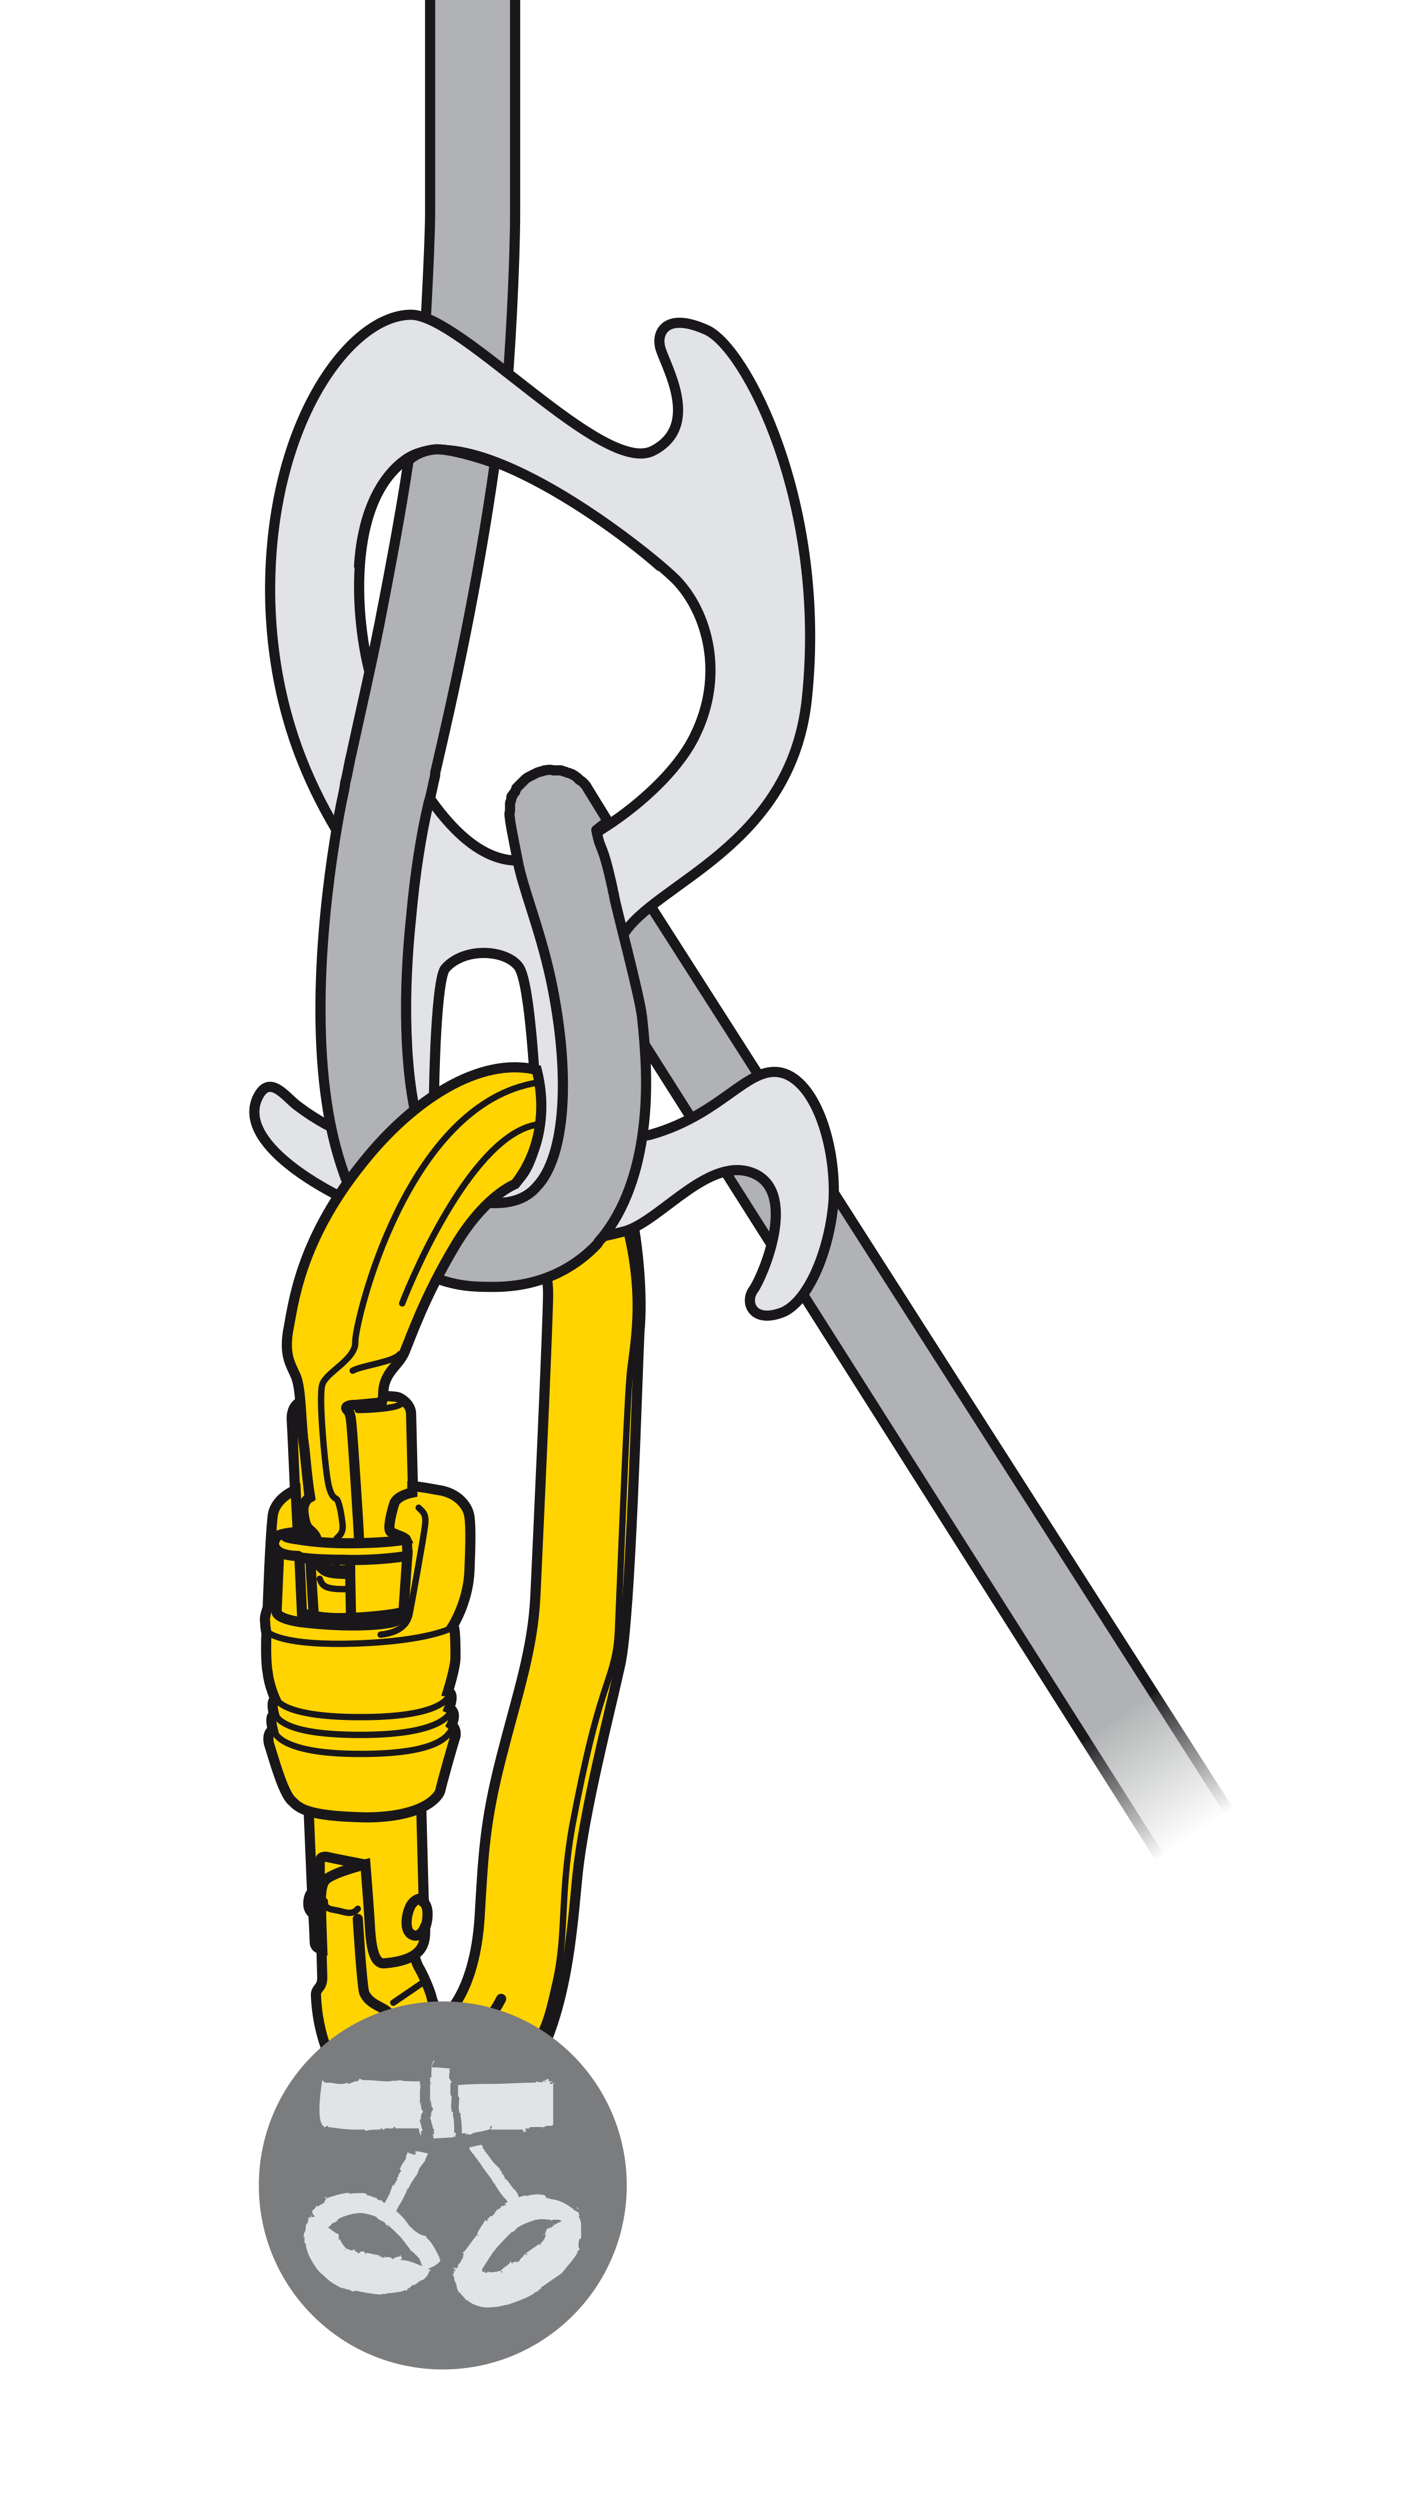 <?xml version="1.0" encoding="utf-8"?>
<!-- Generator: Adobe Illustrator 21.0.0, SVG Export Plug-In . SVG Version: 6.00 Build 0)  -->
<svg version="1.1" id="Calque_1" xmlns="http://www.w3.org/2000/svg" xmlns:xlink="http://www.w3.org/1999/xlink" x="0px" y="0px"
	 viewBox="0 0 112 197" style="enable-background:new 0 0 112 197;" xml:space="preserve">
<rect x="0" y="0" width="112" height="197" fill="#333333" stroke="none"/>
<style type="text/css">
	.st0{clip-path:url(#SVGID_2_);}
	.st1{fill:#FFD400;stroke:#1A171B;stroke-width:0.8;}
	.st2{fill:none;stroke:#1A171B;stroke-width:0.5;stroke-linecap:round;stroke-linejoin:round;stroke-miterlimit:10;}
	.st3{fill:none;stroke:#1A171B;stroke-width:0.8;stroke-linecap:round;stroke-linejoin:round;stroke-miterlimit:10;}
	
		.st4{clip-path:url(#SVGID_2_);fill:#B0B2B3;stroke:#1A171B;stroke-width:0.8;stroke-linecap:round;stroke-linejoin:round;stroke-miterlimit:10;}
	.st5{fill:#B0B2B3;stroke:#1A171B;stroke-width:0.8;stroke-linecap:round;stroke-linejoin:round;stroke-miterlimit:10;}
	.st6{fill:#E2E3E4;stroke:#1A171B;stroke-width:0.8;stroke-miterlimit:10;}
	.st7{fill:#FFFFFF;stroke:#1A171B;stroke-width:0.8;}
	.st8{fill:none;stroke:#1A171B;stroke-width:0.8;stroke-linecap:round;}
	.st9{fill:url(#SVGID_3_);}
	.st10{fill:#7B7C7E;}
	.st11{fill:#E2E3E4;}
	.st12{fill:none;}
</style>
<g>
	<defs>
		<rect id="SVGID_1_" width="112" height="197"/>
	</defs>
	<use xlink:href="#SVGID_1_"  style="overflow:visible;fill:#FFFFFF;"/>
	<clipPath id="SVGID_2_">
		<use xlink:href="#SVGID_1_"  style="overflow:visible;"/>
	</clipPath>
	<g class="st0">
		<path class="st1" d="M45.8,86.5c-1-1-2.1-1.7-3.3-2c0.7,3.1,0.2,6.5-1.8,9c1.4,1.4,2.5,6.3,2.5,8.4c0,2.2-0.8,19.5-1,23.8
			c-0.2,4.3-1.4,7.7-2.7,12.8c-1.3,5.1-1.4,7.5-1.7,12.6c-0.4,6.2-2.9,7.9-2.9,7.9s-0.8-1-0.9-1.7c-0.2-0.7-0.7-1.8-1-2.3
			c-0.3-0.5-0.7-2.3-0.7-2.3l-3.6-6.2c0,0-2.2,0.8-2.8,1.2c-0.6,0.5-0.8,1.8-0.7,2.9c0.1,1.1,0.2,5.2,0.2,5.2c0,0.9-0.5,0.8-0.5,1.4
			c0.2,5,2.8,8.1,4.3,9.1c1.5,1.1,6.2,4.1,10.7-0.5c4.6-4.6,5.1-12.8,5.6-17.9c0.5-5.1,2.6-13.1,3.4-16.8c0.8-3.7,1.3-22,1.5-26.2
			C50.8,100.8,49.9,90.6,45.8,86.5z"/>
		<path class="st2" d="M25.6,149.8c0,0.4,0.1,0.6,0.8,0.7c0.7,0.1,1.3,0.5,1.8-0.1"/>
		<path class="st3" d="M28.2,151.2c0,0,0.3,5,0.5,5.8c0.5,1.2,2,1.1,2.1,2c0.2,1,1.9,9.9,7.5,7.8"/>
		<path class="st3" d="M35,159c0.7,0.6,2.5,2.4,4.5-1.5"/>
		<path class="st2" d="M34.8,160.1c0.7,0.9,3.5,4.3,5.6,2.7c2.1-1.7,2.6-3,3.3-6.2c1-4,0.4-7,1.4-12.7c1.1-5.8,1.8-8.3,2.4-10.2
			c0.6-1.9,1.1-3,1.2-5.1c0.1-2.2,0.7-17.6,0.9-19.8c0.1-2.3,1.4-6.4-0.6-13.2"/>
		<line class="st2" x1="31" y1="157.8" x2="33.2" y2="156.3"/>
	</g>
	<path class="st4" d="M39.8,32.4c0.4-3.8,0.8-11.8,0.8-15.6V-60h-6.7v76.8c0,2.6-0.5,11.6-0.7,14.3"/>
	<g class="st0">
		<g>
			<path class="st5" d="M92.9,148.7L41.3,67.3c-1-1.6-0.5-3.6,1-4.6c1.6-1,2.1-2,3.1-0.5l53,82.9"/>
			<g>
				<path class="st6" d="M62.1,84.7c-2.9-1.3-4.8,3-10.8,4.7c-1.8,0.5-3.6-1.1-3.8-2.3c-0.2-1.2-0.8-9.3,1.6-13.4
					c2.4-4.1,13.3-6.9,14.5-18.7c1.6-15.3-4.8-27.6-7.9-29c-3.1-1.4-3.9,0.1-3.7,1.2c0.1,1.1,3.5,6.2-0.5,8.3
					c-3.9,2.1-15.1-10.7-19.1-10.7c-4.9,0-11.4,8.9-11.1,22.6c0.4,14.3,8,21.3,9.4,24.6c1.5,3.7,1.4,12.8,1.4,14
					c0,1.3,0.1,2.6-1.3,3.3c-2.4,1.4-6.2-1.3-7.4-2.2c-0.9-0.7-2.1-2.4-3-0.8c-1.8,3.2,3.5,7.2,11,10c7.5,2.8,14.1,1.7,17.9,0.7
					c2.9-0.9,6.7-6.1,10.2-4.5c3.4,1.6,0.6,8.1-0.1,9.1c-0.7,0.9-0.2,2.6,2,1.9c2.2-0.6,4-4.9,4.3-8.9
					C65.9,90.8,64.6,85.9,62.1,84.7z M29.6,54.5c-1.5-4-2.7-14.7,2.4-18.3c5.2-3.6,18.8,7,21.3,9.5c2.5,2.6,3.8,7.5,1.5,12.2
					c-2.2,4.7-10.2,10.2-14.3,9.9C35.2,67.5,31.1,58.5,29.6,54.5z M38.1,93.9c-4.1-0.5-3.7-4.4-3.8-6.1c0-0.1,0-0.3,0-0.6
					c0.2,0.1,0.3,0.1,0.7-0.1c0.7-0.3,1.5-1.8,3.9-1.4c2.1,0.4,2.5,2,3.1,2c0.2,0,0.3,0,0.4-0.1c0,0.1,0,0.2,0,0.2
					C42.4,89.4,42,94.3,38.1,93.9z"/>
				<path class="st7" d="M35.1,76.3c-0.7,0.8-0.9,8.5-0.9,11c0.2,0.1,0.3,0.1,0.7-0.1c0.7-0.3,1.5-1.8,3.9-1.4c2.1,0.4,2.5,2,3.1,2
					c0.2,0,0.3,0,0.4-0.1c-0.1-1.9-0.5-10.2-1.4-11.5C39.9,74.8,36.6,74.6,35.1,76.3z"/>
			</g>
			<g>
				<path class="st8" d="M28.3,44.6c0.2-3.4,1.3-6.7,3.7-8.4c4.6-3.2,15.8,4.7,20,8.4"/>
			</g>
			
				<linearGradient id="SVGID_3_" gradientUnits="userSpaceOnUse" x1="2818.141" y1="-1571.584" x2="2818.141" y2="-1555.627" gradientTransform="matrix(-0.829 0.56 -0.56 -0.829 1551.644 -2731.843)">
				<stop  offset="0.281" style="stop-color:#FFFFFF"/>
				<stop  offset="1" style="stop-color:#FFFFFF;stop-opacity:0"/>
			</linearGradient>
			<polygon class="st9" points="81.1,140.2 95.1,130.7 104.1,143.9 90,153.4 			"/>
		</g>
	</g>
	<g class="st0">
		<path class="st5" d="M39,36.5c-1.4,9.9-3.3,18.4-4.7,24.4c0,0.1,0,0.1,0,0.2c-0.2,0.8-0.3,1.5-0.5,2.1c-0.6,2.5-1.1,5.7-1.4,9.1
			c-0.6,5.7-0.6,12,0.6,16.5c0.4,1.5,1,2.9,1.7,3.9c0.8,1.2,1.8,1.8,3,2c2.8,0.4,4-0.5,4.6-1.2c2.3-2.4,2.7-8.9,1.1-16.4
			c-0.9-4.1-2.2-7.1-2.6-9.3c-0.4-2-0.6-3.1-0.6-3.2c0-0.2-0.1-0.4,0-0.7c0-0.1,0-0.2,0-0.3c0-0.1,0-0.2,0-0.3
			c0-0.1,0.1-0.2,0.1-0.4c0-0.1,0-0.2,0.1-0.2c0-0.1,0.1-0.2,0.2-0.3c0-0.1,0.1-0.2,0.1-0.3c0.1-0.1,0.2-0.2,0.3-0.3
			c0.1-0.1,0.1-0.1,0.2-0.2c0.2-0.2,0.3-0.3,0.5-0.4c0,0,0,0,0,0c0.2-0.1,0.4-0.2,0.6-0.3c0.2-0.1,0.4-0.1,0.6-0.2c0,0,0,0,0,0
			c0.2,0,0.4-0.1,0.7,0c0.1,0,0.2,0,0.3,0c0.1,0,0.2,0,0.3,0c0.1,0,0.2,0.1,0.3,0.1c0.1,0,0.2,0.1,0.3,0.1c0.1,0,0.2,0.1,0.3,0.1
			c0.1,0.1,0.2,0.1,0.3,0.2c0.1,0.1,0.2,0.1,0.2,0.2c0.1,0.1,0.2,0.1,0.3,0.2c0.2,0.2,0.3,0.3,0.4,0.5l1.6,2.6l-0.9,0.7
			c0.4,2,0.4,0.6,1.3,4.7c0,0.2,0.1,0.3,0.1,0.5c0.2,1.1,2,7.8,2.2,9.5c0.3,2.7,0.5,5.8,0.1,8.9c-0.4,3.2-1.4,6.3-3.3,8.6
			c-0.1,0.1-0.2,0.2-0.3,0.4c-1.5,1.6-4.1,3.4-8.2,3.4c-0.7,0-1.4,0-2.2-0.1c-3.1-0.4-5.7-2.1-7.6-4.8c-0.5-0.8-1-1.6-1.4-2.5
			c-0.8-1.9-1.4-3.9-1.8-6.2c-1.6-9.2,0.2-20.4,1-24.5c0.2-0.9,0.3-1.4,0.3-1.6c0.2-0.7,0.3-1.5,0.5-2.3c0.6-2.8,1.4-6.2,2.2-10.2
			c0.7-3.6,1.7-8.8,2.3-12.9c0,0,0.7-0.8,2.2-0.9C36,35.4,39,36.5,39,36.5z"/>
	</g>
	<g class="st0">
		<path class="st1" d="M29.1,123.4l1-5.1c0,0,0-6.6,0.1-8.4c0-1.8,1.2-2.2,1.7-3.4c0.5-1.2,1.6-4.4,4-8.4c2.1-3.5,4.2-4.6,4.7-4.8
			c2-2.5,2.5-5.9,1.7-9c-4.5-1.1-9.8,2.4-13.7,7.3c-5.1,6.3-5.5,11.4-5.9,13.3c-0.3,1.9,0.2,2.6,0.6,3.5c0.4,0.9,0.4,2.9,0.6,5.2
			c0.2,2.3,0.5,4.1,0.5,4.1s-0.6-0.1-0.5,1.3c0.1,0.9,0.2,1.1,0.3,1.3c0.1,0.2,0.5,0.4,0.7,0.8c0.2,0.5-0.1,1.5,0.4,2.2
			C25.7,124.1,28.6,123.6,29.1,123.4z"/>
		<path class="st2" d="M26.4,123.5c0.1-0.1,0.2-0.4,0.2-0.7c0-0.3-0.1-1.3-0.1-1.5c0-0.2,0.6-0.3,0.5-1.2c-0.1-0.9-0.3-1.9-0.5-2
			c-0.2-0.1-0.5-0.3-0.7-1.6c-0.2-1.3-0.7-6.4-0.4-7.4c0.3-1,2.7-2,2.6-3.4c0-1.5,4-18.8,14.4-20.4"/>
		<path class="st2" d="M27.8,108c0.7-0.4,3.3-0.7,3.7-1.3"/>
		<path class="st2" d="M31.7,102.7c1-2.6,5.7-13.4,10.7-14.1"/>
	</g>
	<g class="st0">
		<path class="st1" d="M23.6,110.5c0,0-0.7,0.3-0.6,1.5c0.1,1.2,1.6,37.1,1.6,37.1s-0.3,0.2-0.3,0.9c0,0.6,0.4,0.8,0.4,0.8
			s0.1,1.7,0.1,2.1c0,0.4,0.1,0.6,0.6,0.7c0,0-0.1-2.6-0.1-3.4c0,0-0.1-1.5,0.3-2c0.4-0.6,3.2-1.3,3.2-1.3s0.2,2.5,0.3,4
			c0.1,1.4,0.1,3.9,1.2,3.8c1.2-0.1,2.4-0.4,2.9-1.2c0.4-0.6,0.3-1.6,0.3-1.6s0.2-0.4,0.2-1.1c0-0.7-0.3-0.9-0.3-0.9s-1-37.8-1-38.5
			c0-0.7-0.7-1.2-1-1.3c-0.4-0.1-1.2-0.1-1.2-0.1l-0.1,0.5c0,0-1.9,0.2-2.2,0.2c-0.3,0-0.7,0.1-0.6,0.3c0.2,0.3,0.3,0.2,0.4,1.2
			c0.1,1,0.6,8.6,0.6,9.2c0,0.7-0.6,1.4-0.7,1.9c0,0.5,0,0.7,0,0.7s-1.6,0.1-2.1-0.3c-0.5-0.4-0.5-0.7-0.6-1.4c0-0.8,0-1-0.4-1.4
			c-0.4-0.4-0.5-0.4-0.6-1.4c-0.1-1,0.3-1.4,0.5-1.5c0,0-0.3-2.7-0.4-3.8C23.8,112.9,23.6,110.5,23.6,110.5z"/>
		<path class="st2" d="M28.2,111.1c0.7,0,3.4-0.1,3.5-0.6"/>
		<path class="st3" d="M23.9,120.2c0,0,0.1,1.2,0.1,1.8c0,0.5,0.5,0.8,0.5,1.4c0,0.6,0.3,4.8,0.3,4.8"/>
		<path class="st3" d="M27.6,123.8c0,0.6,0.1,5.1,0.1,5.1"/>
		<path class="st2" d="M25.2,124.4c0.2,0.5,0.3,0.9,2.4,0.8"/>
		<path class="st3" d="M25.2,149.6c0-1,0-2.3,0-2.7c0-0.5,0.1-0.6,0.5-0.6c0.4,0.1,3,0.6,3,0.6"/>
		<line class="st3" x1="24.7" y1="149.1" x2="24.7" y2="150.8"/>
		<path class="st3" d="M33.4,149.7c-0.3-0.3-0.9,0.1-1.1,0.6c-0.2,0.4-0.5,1.7,0.1,2.1c0.6,0.4,1-0.3,1.1-0.6"/>
	</g>
	<g class="st0">
		<path class="st1" d="M37,119.5c-0.1-0.8-0.9-1.9-2.5-2.1c-1.6-0.3-2-0.3-2-0.3v0.5c0,0-1.1,0.2-1.4,0.8c-0.2,0.6-0.6,2.1-0.3,2.3
			c0.3,0.2,1.1,0.4,1.2,0.6c0,0-1.3,0.3-4.6,0.3c-2.4,0-3.9-0.3-3.9-0.3l-0.2-3.9c0,0-1.6,0.6-1.8,2c-0.2,1.5-0.4,7.3-0.4,7.3
			s-0.3,0.7-0.2,1.1c0,0.4,0.1,0.9,0.1,0.9s-0.1,2.1,0.1,3.1c0.1,1,0.6,2.1,0.6,2.1s-0.4,0-0.1,1.2c0,0-0.4,0-0.1,1.2
			c0,0-0.5,0.2-0.3,1.1c0.3,0.9,1.1,3.9,1.8,4.5c0.6,0.6,1.2,1.2,5.8,1.3c4.7,0,5.8-1.7,5.9-2.1c0.1-0.5,1-3.7,1.2-4.3
			c0.1-0.6-0.3-0.9-0.3-0.9s0.5-1-0.2-1.3c0,0,0.5-1.2-0.1-1.3c0,0,0.6-1.9,0.6-2.7c0-0.8,0-2.5-0.2-2.5c0,0,1.2-1.9,1.3-4.3
			C37.1,121.4,37.1,120.3,37,119.5z M31.8,127c-0.5,0.2-3.1,0.5-5,0.5c-1.9,0-3-0.4-3-0.4l-0.2-4.4c0,0,0.9,0.2,3.4,0.2
			c2.8,0.1,5.1-0.3,5.1-0.3L31.8,127z"/>
		<path class="st3" d="M32,121.3c0.1,0.2,0.1,0.6,0.1,1.3"/>
		<path class="st3" d="M23.4,120.7c0,0-1.1,0.1-1.5,0.3c-0.3,0.3-0.5,0.8,0,1.2c0.3,0.3,1.1,0.4,1.6,0.4"/>
		<path class="st3" d="M22.5,121c-0.1,0.1,0.2,0.2,1,0.3"/>
		<path class="st2" d="M33,118.8c0.4,0.4,0.6,0.5,0.5,1.4c-0.1,0.9-1.1,6.4-1.2,6.9c-0.1,0.5-0.4,1.5-2.3,1.7"/>
		<path class="st3" d="M31.8,127c0,0.3-0.3,0.8-1.3,0.9c-1,0.2-3.8,0.3-6.9-0.1c-1.9-0.3-1.8-0.8-1.8-0.8l0.2-4.7"/>
		<path class="st2" d="M21.1,128.6c0.1,0.1,1.3,1.1,7,0.9c5.6-0.2,7.6-1.2,7.8-1.4"/>
		<path class="st2" d="M21.8,133.9c0.1,0.2,0.9,1.4,6.6,1.4c5.7,0,6.9-1.2,7.1-1.9"/>
		<path class="st2" d="M21.7,135.1c0.2,0.4,1,1.6,6.7,1.6c5.7,0,7-1.3,7.2-2"/>
		<path class="st2" d="M35.7,136c-0.3,1-1.6,2.2-7.3,2.2c-6,0-6.7-1.5-6.8-1.8"/>
	</g>
	<g class="st0">
		<circle class="st10" cx="34.9" cy="172.2" r="14.5"/>
		<path class="st11" d="M34,178.1c0,0,0-0.1,0-0.2C34,178,34,178.1,34,178.1z"/>
		<polygon class="st11" points="34,178 34,178 34,178 		"/>
		<path class="st11" d="M32.4,175.5L32.4,175.5c-0.2-0.1,0,0-0.1-0.1c-0.1,0-0.1-0.2-0.2-0.2c0,0,0-0.1,0-0.1c-0.1,0-0.1,0-0.1-0.1
			c0,0,0,0,0,0l-0.1-0.1c0,0,0-0.1,0,0c-0.1-0.2-1.1-1.1-1.4-1.2c0,0.1,0.1,0.1,0.1,0.2c-0.1,0-0.1-0.1-0.1-0.1
			c0-0.1-0.1-0.1-0.1-0.2l0,0l0,0c-0.3-0.1-0.1,0-0.3-0.2c-0.2-0.1-0.3,0-0.3-0.1c0,0,0,0.1,0,0c0,0-0.1,0-0.1-0.1
			c0,0-0.2-0.1-0.2,0c0,0-0.1-0.1,0-0.1c0,0-0.1,0-0.1,0l0,0c-0.1,0-0.2-0.1-0.3-0.1l0,0c-0.1,0-0.2,0-0.2-0.1l0.1,0
			c-0.1,0-0.2-0.1-0.4-0.1l0,0c-0.2,0-1,0-1.1,0.1l0.1,0l-0.1,0c0,0,0.1-0.2,0.1-0.1c-0.3-0.1-1.6,0.3-1.8,0.4c-0.1,0,0-0.1,0-0.1
			c-0.1,0.1,0,0.1-0.1,0.1c0,0,0,0,0-0.1c0,0-0.1,0-0.1,0.1c0.1,0,0.1,0,0.1,0.1l-0.1,0.1l0,0c0,0,0,0.1-0.1,0.2
			c-0.2,0.1-0.4,0.2-0.5,0.3c0,0,0-0.1,0-0.1c0,0-0.1,0-0.1,0c0.1,0-0.1,0.1,0,0.1c-0.1,0.2-0.3,0.2-0.3,0.4c0,0.1,0.8,1.2,0.9,1.2
			c0,0,0,0,0,0c0,0,0.1,0,0.1,0l0,0c0-0.1,0,0,0.1,0c0,0,0,0.1,0,0.1c0,0,0.1,0,0.1-0.1c0,0,0,0,0.1,0c0,0,0-0.1,0.1-0.1l0,0
			c0.1,0,0.1-0.2,0.2-0.2v0c0,0,0.1-0.1,0.2-0.1c0,0-0.1,0,0,0c0.1,0,0.1-0.1,0.2-0.1l0-0.1c0.2-0.2,1.2-0.5,1.5-0.5l0,0
			c0.4-0.1,1.2,0.1,1.6,0.3c0,0.1,0.1,0.1,0.2,0.2c0,0,0-0.1,0,0c0.2,0.1,0,0,0.2,0.1c0.3,0.1,1,0.8,1.2,1c0.1,0.1,0.2,0.2,0.3,0.3
			h0c0.1,0.1,0.6,0.8,0.7,0.9l0,0c0.1,0.1,0,0.1,0.1,0.2c0-0.1,0.1,0,0.2,0.1l0,0c0.1,0.1,0.2,0.2,0.3,0.3l0,0
			c0.1,0.1,0.2,0.2,0.2,0.3c0.1,0.2,0.1,0.4,0.3,0.6l0,0.2l0,0c0,0,1.2-0.4,1.3-0.8l0,0l0,0c0-0.1-0.1-0.1,0-0.1l0,0.1
			c0-0.1,0,0,0,0c0,0,0-0.1,0-0.1c0,0,0,0,0,0c0,0-0.1-0.1-0.1-0.1c0-0.1,0.1,0,0-0.1c-0.2-0.4-0.4-0.8-0.7-1.2c0,0,0,0,0,0
			l-0.3-0.3c0,0,0-0.1,0-0.1C32.9,176.1,32.4,175.5,32.4,175.5z"/>
		<path class="st11" d="M31.6,177.7c-0.1,0-0.1,0.1-0.1,0.1C31.6,177.8,31.6,177.8,31.6,177.7z"/>
		<polygon class="st11" points="31.5,177.8 31.5,177.8 31.5,177.8 		"/>
		<path class="st11" d="M30.4,177.8l0,0.1c-0.1,0,0-0.1-0.1-0.1c0,0.2-0.1,0-0.2,0.1c0,0,0,0,0-0.1c0,0.1,0,0-0.1,0c0,0,0,0,0,0
			l-0.1,0c0,0,0-0.1,0-0.1c-0.2,0-0.9-0.2-1.1-0.2c0,0.1,0.1,0,0.1,0.1c-0.1,0-0.1,0-0.1,0c0-0.1-0.1-0.1-0.1-0.2l0,0.1l0-0.1
			c-0.2,0-0.1,0-0.2,0c0,0-0.2,0-0.1,0.1c-0.1,0-0.1,0-0.1,0c0,0,0,0.1,0,0.1c0-0.1-0.1,0-0.1-0.1c0,0-0.1-0.1-0.1,0
			c0-0.1-0.1-0.1,0-0.1c0,0,0,0,0,0l0,0c-0.1,0,0-0.1-0.1,0l0,0c0,0-0.1,0,0-0.1c0,0,0,0,0,0c0,0-0.1-0.1-0.2,0l0,0
			c-0.1,0.1-0.5-0.2-0.6-0.1l0,0.1l-0.1,0c0,0,0.2-0.1,0.2-0.1c-0.1-0.1-0.5-0.6-0.5-0.8c0,0,0.1,0,0.1,0c0,0-0.1,0-0.1,0
			c0,0,0.1,0,0.1,0c0,0,0,0,0,0c0,0-0.1,0-0.2,0.1c0,0,0,0,0-0.1l0.1,0c0,0-0.2,0-0.1-0.1c0-0.1,0-0.2,0-0.2c0,0,0.1,0,0.1,0
			c0,0,0,0,0,0c-0.1,0,0,0-0.1,0c-0.1-0.1,0-0.1-0.1-0.1c-0.1,0-0.5-0.3-1-0.7c-0.4-0.4-0.8-0.8-0.8-0.9c0.1-0.1,0.1-0.1,0.1-0.1
			c0,0-0.2,0.1-0.2,0.2l0.1,0.1c-0.1,0.2-0.1,0-0.2,0.1c-0.1,0,0-0.2,0.1-0.3c-0.1,0.1-0.2,0.2-0.2,0.3c-0.1,0.1-0.1-0.1-0.2,0.1
			c0,0.1,0,0.3-0.1,0.4l0,0c-0.2,0.2,0,0.4-0.2,0.7l0,0c-0.1,0.1,0,0.2-0.1,0.4c0,0,0.1-0.1,0.1,0c0,0.2,0,0.3,0,0.4l0.1,0.1
			c0,0.3,0.2,0.9,0.5,1.4c0.3,0.5,0.6,0.9,0.8,1l0,0c0.2,0.2,0.6,0.6,1,0.8c0.2,0.1,0.4,0.3,0.7,0.3c0.2,0.1,0.3,0.1,0.4,0.1
			c0.2,0.1,0.2,0.1,0.3,0.2c0,0,0-0.1,0-0.1c0.3,0.1,0,0,0.3,0c0.3,0.1,1.6,0.3,1.9,0.3c0.2-0.1,0.4,0,0.5-0.1l0,0
			c0.2,0,1.1-0.1,1.3-0.2l0,0c0.2-0.1,0.2,0,0.3,0c-0.1-0.1,0.1-0.2,0.1-0.2l0,0c0.1,0,0.2-0.2,0.4-0.3l0,0.1
			c0.1-0.1,0.3-0.2,0.4-0.3c0.1-0.1,0.2-0.1,0.4-0.2c0.1-0.1,0.1-0.1,0.2-0.2c0.1-0.1,0.2-0.3,0.2-0.4c0.1-0.1,0.2-0.1,0.2-0.1l0,0
			c0,0-1.8-0.9-2.3-0.8l0,0l0,0c0-0.1,0.1-0.1,0-0.1c0,0,0,0.1,0,0.1c0-0.1,0,0-0.1,0v-0.1c0,0,0,0,0,0c0,0,0.1-0.1,0.1-0.1
			c0,0-0.1-0.1-0.1-0.1c0,0-0.3,0-0.5,0.1c0,0,0,0,0,0c-0.1,0.1-0.1,0.1-0.2,0.1c0,0,0-0.1-0.1-0.1
			C30.8,177.8,30.4,177.9,30.4,177.8z"/>
		<path class="st11" d="M45.6,174.1c0-0.1-0.1-0.1-0.1-0.2C45.4,174,45.5,174,45.6,174.1z"/>
		<polygon class="st11" points="45.4,173.9 45.4,173.9 45.4,173.9 		"/>
		<path class="st11" d="M42.2,172.9L42.2,172.9c-0.2,0.1-0.1,0-0.2,0c0,0.1-0.3,0-0.3,0.1c0,0-0.1,0-0.1,0c0,0.1-0.1,0-0.1,0
			c0,0,0,0,0,0l-0.1,0c0,0-0.1,0,0,0c-0.3,0-1.5,0.5-1.7,0.7c0.1,0,0.1-0.1,0.2,0c-0.1,0.1-0.1,0-0.1,0.1c-0.1-0.1-0.1,0.1-0.3,0
			l0,0.1l0,0c-0.2,0.2-0.1,0.1-0.3,0.2c-0.1,0.1-0.2,0.2-0.2,0.3c0,0,0.1,0,0,0c0,0-0.1,0.1-0.1,0.1c0,0-0.1,0.1-0.1,0.1
			c0,0-0.1,0.1-0.1,0c0,0-0.1,0-0.1,0.1l0,0c-0.1,0.1-0.2,0.1-0.2,0.2l0.1,0c-0.1,0.1-0.1,0.1-0.2,0.1l0-0.1
			c-0.1,0.1-0.2,0.2-0.2,0.3l0,0c-0.1,0.1-0.5,0.7-0.5,0.9l0.1,0l0,0.1c0,0-0.1-0.1-0.1-0.1c-0.2,0.2-0.9,1.2-1,1.3
			c-0.1,0.1-0.1,0-0.1,0c0,0.1,0,0.1,0,0.1c0,0,0,0,0,0c0,0,0,0.1,0,0.1c0,0,0.1,0,0.1,0l-0.1,0.1l0,0c0,0,0,0.1,0,0.2
			c-0.1,0.1-0.2,0.3-0.3,0.5c0,0,0-0.1,0-0.1c0,0,0,0.1-0.1,0.1c0.1,0,0,0.1,0,0.1c0,0.2-0.2,0.3-0.2,0.4c0.1,0.1,1.1,0.9,1.2,1
			c0,0,0,0.1,0,0.1c0,0,0.1,0,0.1-0.1l0,0c0-0.1,0,0,0.1-0.1c0,0,0,0.1,0,0.1c0,0,0.1-0.1,0.1-0.1c0,0,0,0,0.1,0c0,0,0-0.1,0.1-0.2
			l0,0c0.1-0.1,0.1-0.2,0.2-0.3l0,0c0,0,0.1-0.1,0.1-0.2c0,0-0.1,0,0,0c0.1-0.1,0.1-0.1,0.1-0.2v-0.1c0.2-0.3,0.8-1.3,1-1.5l0,0
			c0.3-0.4,1-1.1,1.3-1.4c0.1,0,0.2-0.1,0.2-0.1c0,0,0,0,0,0c0.2-0.1,0,0,0.2-0.2c0.2-0.2,1.1-0.6,1.3-0.6c0.1-0.1,0.3-0.1,0.4-0.1
			l0,0c0.1-0.1,0.8,0,0.9,0l0,0c0.1,0,0.1,0,0.2,0.1c0-0.1,0.1-0.1,0.2-0.1l0,0c0.1,0,0.2,0,0.3,0l0,0c0.1,0,0.2,0.1,0.3,0.1
			c0.1,0.1,0.3,0.2,0.4,0.3l0,0.2h0c0,0,1.1-0.8,0.9-1.2l0,0l-0.1,0c-0.1-0.1-0.1-0.1-0.1-0.1l0.1,0.1c-0.1-0.1,0,0,0,0
			c0,0-0.1-0.1-0.1-0.1c0,0,0,0,0,0c0,0-0.1,0-0.2-0.1c-0.1-0.1,0-0.1-0.1-0.1c-0.4-0.3-0.9-0.6-1.5-0.7c0,0,0,0,0,0
			c-0.2,0-0.3-0.1-0.5-0.1c0,0,0,0-0.1-0.1C43.1,172.9,42.3,172.9,42.2,172.9z"/>
		<g>
			<path class="st11" d="M43.6,175.2c0,0.1,0,0.1,0,0.2C43.6,175.3,43.7,175.2,43.6,175.2z"/>
			<polygon class="st11" points="43.6,175.3 43.6,175.3 43.6,175.3 			"/>
			<path class="st11" d="M35.9,178.6L35.9,178.6C35.9,178.6,35.9,178.6,35.9,178.6z"/>
			<path class="st11" d="M42.9,176.4L42.9,176.4c0,0.2,0,0-0.1,0.1c0.1,0.1-0.1,0.1-0.1,0.2c0,0,0,0-0.1,0c0.1,0.1,0,0.1,0,0.1
				c0,0,0,0,0,0l0,0.1c0,0-0.1,0-0.1-0.1c-0.1,0.1-0.9,0.6-1.1,0.8c0.1,0,0.1,0,0.2,0c0,0.1-0.1,0-0.1,0.1c-0.1-0.1-0.1,0-0.2-0.1
				l0,0.1l0,0c-0.2,0.2,0,0.1-0.2,0.2c-0.1,0.1-0.1,0.2-0.2,0.2c0,0,0.1,0,0,0.1c0-0.1-0.1,0.1-0.1,0c0,0-0.1,0.1,0,0.1
				c0,0-0.1,0-0.1-0.1c0,0-0.1,0-0.1,0l0,0c-0.1,0.1-0.2,0-0.2,0.1l0.1,0c-0.1,0-0.1,0.1-0.2,0l0-0.1c-0.1,0-0.1,0.1-0.2,0.2l0,0
				c-0.1,0.1-0.6,0.4-0.6,0.5l0.1,0.1l-0.1,0.1c0,0,0-0.2,0-0.2c-0.2,0.1-1,0.2-1,0.1c0,0,0-0.1,0-0.1c0,0,0,0.1,0,0.1l0-0.1
				c0,0,0,0,0,0c0,0,0,0.1-0.1,0.2c0,0,0,0,0,0l0-0.1c0,0-0.1,0.1-0.1,0.1c0,0,0,0,0,0l0.1,0c0,0,0,0,0,0c-0.1,0,0,0-0.1,0
				c-0.2,0,0-0.1-0.1-0.1c-0.1,0-0.6,0-1.2-0.1c-0.6-0.1-1.1-0.2-1.2-0.2c0-0.1,0-0.1,0-0.1c0,0-0.1,0.1,0,0.2l0.1,0
				c0,0.1-0.1,0,0,0.2c-0.1,0-0.1-0.1-0.1-0.2c0,0.1-0.1,0.2,0,0.3c0,0.1-0.1,0-0.1,0.1c0,0.1,0.1,0.2,0.1,0.3h0
				c0,0.3,0.2,0.4,0.2,0.7l0,0c0,0.1,0.1,0.3,0.2,0.5c0-0.1,0-0.1,0.1,0c0.1,0.2,0.3,0.3,0.4,0.5l0.2,0.1c0.3,0.3,1.2,0.6,1.8,0.5
				c0.6,0,1.1-0.2,1.3-0.2l0,0c0.6-0.2,1.8-0.6,2.2-1c0.1,0,0.2-0.1,0.3-0.1c-0.1,0-0.1,0,0-0.1c0.3-0.1,0,0,0.2-0.2l1.6-1.1
				c0.1-0.2,0.3-0.3,0.3-0.4l0,0c0.1-0.1,0.8-0.9,0.9-1.2l0,0c0-0.2,0.1-0.1,0.2-0.3c-0.1,0-0.1-0.2-0.1-0.3l0,0
				c0-0.1,0-0.4,0.1-0.5l0.1,0c0-0.2,0-0.5,0-0.6c0-0.1,0-0.3,0-0.5c0-0.2-0.1-0.6-0.2-0.6l0.1-0.2l0,0c0,0-2,0.6-2.2,1l-0.1,0l0,0
				c0,0.1,0.1,0.1,0,0.1l0-0.1c0,0.1,0,0-0.1,0c0,0,0,0.1,0,0.1c0,0,0,0,0,0c0,0,0.1,0,0,0c0,0-0.1,0-0.1,0
				c-0.1-0.1-0.1,0.1-0.2,0.3c0,0,0,0,0,0c0,0.1-0.1,0.1-0.1,0.2c0,0-0.1,0-0.1,0C43.2,175.9,42.9,176.4,42.9,176.4z"/>
		</g>
		<path class="st11" d="M35.9,171.9L35.9,171.9C35.9,171.8,35.9,171.9,35.9,171.9z"/>
		<path class="st11" d="M32.1,169.6L32.1,169.6C32.1,169.7,32.1,169.6,32.1,169.6c0,0.2-0.1,0.2-0.1,0.3c0,0,0,0,0,0c0,0,0,0,0,0.1
			c0,0,0,0,0,0l0,0.1c0,0,0,0,0,0c-0.1,0.1-0.5,0.7-0.5,0.9c0,0,0-0.1,0.1,0c0,0.1,0,0,0,0.1c0,0-0.1,0.1-0.1,0.1l0,0l0,0
			c-0.1,0.2,0,0-0.1,0.2c0,0.1,0,0.1-0.1,0.2c0,0,0,0,0,0c0,0,0,0.1,0,0.1c0,0,0,0.1,0,0.1c0,0-0.1,0.1-0.1,0c0,0,0,0,0,0.1l0,0
			c0,0.1-0.1,0.1-0.1,0.2l0,0c0,0,0,0.1-0.1,0.1l0-0.1c0,0.1-0.1,0.1-0.1,0.2l0,0c0,0.1-0.2,0.5-0.2,0.6l0,0l0,0.1c0,0,0-0.1,0-0.1
			c-0.1,0.1-0.4,0.8-0.5,0.9c0,0,0,0,0,0c0,0.1,0,0,0,0.1c0,0,0,0,0,0c0,0,0,0,0,0c0,0,0,0,0.1,0l0,0.1l0,0c0,0,0,0.1,0,0.1
			c-0.1,0.1-0.1,0.2-0.2,0.3c0,0,0,0,0-0.1c0,0,0,0,0,0c0,0,0,0.1,0,0c0,0.1-0.1,0.2-0.1,0.3l0.5,0.8c0,0,0,0,0,0s0,0,0,0l0,0
			c0-0.1,0,0,0,0c0,0,0,0.1,0,0.1c0,0,0.1-0.1,0-0.1c0,0,0,0,0,0c0,0,0-0.1,0.1-0.1v0c0.1-0.1,0-0.1,0.1-0.2v0c0,0,0-0.1,0.1-0.1
			c0,0,0,0,0,0c0,0,0.1-0.1,0.1-0.1l0-0.1c0.1-0.2,0.5-0.9,0.6-1.1l0,0c0.2-0.3,0.5-0.9,0.6-1.2c0,0,0.1-0.1,0.1-0.1c0,0,0,0,0,0
			c0.1-0.1,0,0,0.1-0.2c0.1-0.2,0.5-0.8,0.6-0.9c0-0.1,0.1-0.2,0.1-0.3v0c0-0.1,0.3-0.5,0.4-0.6l0,0c0-0.1,0.1-0.1,0.1-0.1
			c0,0,0-0.1,0-0.1l0,0c0,0,0.1-0.2,0.1-0.2l0,0c0-0.1,0.1-0.2,0.1-0.2c0.1-0.1,0,0.1,0-0.1l0.1,0l0,0c0,0-0.8-0.2-1-0.2l0,0l0,0
			c0,0,0,0.1,0,0l0,0c0,0,0,0,0,0c0,0,0,0,0,0c0,0,0,0,0,0c0,0,0,0.1,0,0.1c0,0,0,0-0.1,0c-0.2,0.2,0.2-0.3,0.1,0c0,0,0,0,0,0
			c0,0.1-0.1,0.1-0.1,0.2c0,0,0,0,0,0S32.1,169.6,32.1,169.6z"/>
		<path class="st11" d="M40.7,172.7L40.7,172.7C40.7,172.6,40.7,172.7,40.7,172.7c-0.1-0.1-0.1-0.2-0.2-0.2c0,0,0,0,0,0c0,0,0,0,0,0
			l0,0l0,0c0,0,0,0,0,0c-0.1-0.1-0.5-0.7-0.6-0.8c0,0,0,0.1,0,0.1c0,0,0-0.1-0.1-0.1c0,0,0-0.1,0-0.1h0l0,0c-0.1-0.1,0,0-0.1-0.2
			c-0.1-0.1-0.1-0.1-0.1-0.1c0,0,0,0,0,0c0,0-0.1,0,0-0.1c0,0-0.1-0.1-0.1,0c0,0,0-0.1,0,0c0,0,0,0,0-0.1l0,0c0-0.1,0-0.1-0.1-0.1
			l0,0c0,0-0.1-0.1,0-0.1l0,0c0-0.1-0.1-0.1-0.1-0.1l0,0c-0.1-0.1-0.4-0.4-0.4-0.4l0,0l-0.1,0c0,0,0.1,0,0.1,0
			c-0.1-0.1-0.5-0.7-0.6-0.8c0-0.1,0,0,0,0c0-0.1,0,0-0.1-0.1h0c0,0,0,0,0,0c0,0,0,0,0,0l0-0.1l0,0c0,0-0.1,0-0.1-0.1
			c-0.1-0.1,0,0-0.1-0.1c0,0,0,0,0.1,0c0,0,0,0,0,0c0,0,0,0,0,0c-0.1-0.1-0.1-0.2-0.2-0.2l-0.9,0.2c0,0,0,0,0,0s0,0,0,0.1l0,0
			c0,0,0,0,0,0.1c0,0-0.1,0-0.1-0.1c0,0,0,0.1,0.1,0.1c0,0,0,0,0,0c0,0,0-0.1,0-0.1h0c0,0.1,0.1,0.1,0.1,0.2l0,0
			c0,0,0.1,0.1,0.1,0.1c0,0,0,0,0,0c0,0.1,0.1,0.1,0.1,0.1l0,0c0.1,0.2,0.6,0.8,0.7,1l0,0c0.2,0.3,0.6,0.8,0.8,1.1
			c0,0.1,0.1,0.1,0.1,0.2c0,0,0,0,0,0c0.1,0.1,0,0,0.1,0.1c0.1,0.2,0.5,0.8,0.6,0.9c0.1,0.1,0.1,0.2,0.2,0.2l0,0
			c0.1,0.1,0.3,0.5,0.4,0.6l0,0c0.1,0.1,0,0.1,0.1,0.1c0,0,0.1,0,0.1,0.1h0c0,0,0.1,0.1,0.2,0.2h0c0.1,0,0.1,0.2,0.1,0.2
			c0.1,0.1,0.1,0.2,0.2,0.4l0,0.1l0,0c0,0,0.8-0.1,0.8-0.3l0,0l0,0c0,0-0.1-0.1,0-0.1l0,0.1c0,0,0,0,0,0c0,0,0,0,0,0l0,0
			c0,0-0.1,0-0.1-0.1c0,0,0,0,0-0.1c-0.1-0.2-0.3-0.5-0.5-0.7l0,0c-0.1-0.1-0.1-0.1-0.2-0.2c0,0,0,0,0,0
			C41,173.1,40.7,172.7,40.7,172.7z"/>
		<g>
			<path class="st11" d="M33.2,168.2C33.2,168.1,33.1,168.1,33.2,168.2c-0.1-0.1,0-0.1,0-0.1c0-0.1,0-0.2,0-0.2c0,0,0.1,0,0.1,0
				l0-0.1l0,0c-0.1-0.1-0.1-0.5-0.2-0.6l0,0c0-0.1,0-0.1,0-0.2l0,0c0.1,0,0.1-0.1,0.1-0.1l0,0c-0.1-0.1,0-0.1,0-0.2l0,0
				c0,0,0,0,0-0.1c0,0,0,0,0,0c0,0,0,0,0.1-0.1l0,0c0,0,0-0.1,0-0.1c0.1,0,0-0.1,0-0.1c0,0,0,0,0,0c0,0,0,0,0,0c0,0-0.1-0.1-0.1-0.2
				c0-0.2,0,0,0-0.2l0,0l-0.1,0c0.1,0,0-0.1,0.1-0.1c0,0,0,0,0-0.1c-0.1,0,0,0.1-0.1,0.1c0-0.2,0-0.9,0-1l0,0c0,0,0,0,0,0l0-0.1
				c0,0,0,0,0,0l0,0c0,0,0-0.1,0-0.1l0,0c0,0,0,0,0,0c0,0,0.1-0.1,0-0.2c0-0.1,0.1,0,0.1-0.1l-0.1,0c0,0,0-0.2,0-0.3
				c-0.7,0-1.3,0-1.6-0.1c-0.2,0.1-0.5,0-0.8,0.1l0,0c0,0-0.1,0-0.2,0c-0.4,0-1.2-0.1-1.6-0.1c-0.1,0-0.1,0-0.2,0l0,0
				c-0.1,0-0.1,0-0.1,0c-0.1,0-0.1-0.1-0.3-0.1c0,0.2-0.2,0.2-0.3,0.2l0,0c-0.1,0-0.4,0.2-0.6,0.2l0-0.1c-0.1,0-0.2,0.1-0.4,0.1
				c-0.1,0-0.1,0-0.2,0c0,0-0.1,0-0.1,0c-0.2,0-0.5-0.1-0.8-0.1c-0.1,0-0.2,0-0.3,0l-0.2-0.2l0,0c0,0-0.5,2.9,0,3.5l0,0.1l0.1,0
				c0,0,0,0,0.1,0c0,0,0.1,0,0.1,0c0,0,0,0,0,0l-0.2,0c0.1,0,0,0.1,0,0.1c0.1,0,0.1,0,0.1,0.1c0,0,0,0,0-0.1c0.1,0,0.1-0.1,0.2-0.1
				c0,0,0,0,0,0c0.1,0,0,0.1,0.1,0.1c0.7,0.1,1.4,0.2,2.1,0.2c0,0,0.1,0,0.1,0c0,0,0,0,0,0c0.2,0,0.4,0,0.6,0c0.1,0,0.1,0.1,0.1,0.1
				c0,0,0.4-0.1,0.8-0.1c0.2,0,0.4,0,0.4,0l0-0.1c0.2,0,0.1,0.1,0.2,0.1c0,0,0,0,0.1,0c0-0.1,0.1-0.1,0.1-0.1c0.1,0,0.2,0,0.2,0
				c0,0,0.1,0,0.1,0c0,0,0.1,0,0.1,0.1c0-0.1,0-0.1,0.1-0.1c0,0,0.1,0,0.1,0l0,0c0,0,0,0,0-0.1l0.1,0c0.1,0,0.1,0.1,0,0.1
				c0.3,0,1.2,0,1.9,0C33.1,168.3,33.2,168.3,33.2,168.2C33.2,168.2,33.2,168.2,33.2,168.2z"/>
			<polygon class="st11" points="38.6,167.8 38.6,167.8 38.6,167.8 			"/>
			<path class="st11" d="M43.6,164.1C43.6,164.1,43.6,164.1,43.6,164.1l-0.1,0.1c0,0,0,0-0.1,0c-0.1,0,0-0.1-0.1-0.1h0
				C43.4,164.1,43.5,164,43.6,164.1c-0.1-0.1-0.1-0.1-0.2-0.1c0,0-0.1,0-0.1,0c-0.1,0,0-0.1-0.1-0.2c-0.1,0-0.1,0.1-0.2,0.1
				c0,0,0,0-0.1,0l0,0c0,0-0.1,0-0.1,0c-0.1,0,0.4,0.1,0.3,0.1c0,0-0.1,0-0.1,0l0,0c0,0-0.1,0-0.1,0c0,0-0.1,0-0.1,0
				c0,0-0.1,0-0.1,0c0,0,0.1,0.1,0,0.1c-0.2-0.1-0.3,0-0.4-0.1l-0.1,0.1c-0.1,0-0.1,0-0.2,0c-0.7,0-2.5,0.1-3,0.1l0,0
				c-0.8,0-2,0-2.9,0.1c0,0.1,0,0.6,0,0.7l0,0c0,0.1,0,0.2,0.1,0.3c0,0.2-0.1,0.9,0,1.1c0,0.2,0.1,0,0.1,0.2c0,0,0,0,0,0
				c0,0,0,0,0,0c0,0.1,0,0.1,0,0.2c0.1,0.3,0.1,1,0.1,1.3l0,0l0,0l0,0c0.1,0,0.3,0,0.2-0.1c0,0.1,0.2,0.1,0.1,0.2c0,0,0.1,0,0.1,0
				c0,0,0,0,0.1,0l-0.1,0c0,0,0,0,0,0c0.1,0-0.1,0-0.1,0c0.1,0,0.1,0,0.1-0.1l-0.1,0c0,0,0.1,0,0.1,0c0.1,0,0,0,0.1,0.1l-0.1,0
				c0.2,0,0.3,0,0.5-0.1l-0.1,0c0.2-0.1,1.3-0.2,1.5-0.4l-0.1-0.1l0.2-0.1c0,0-0.1,0.3-0.1,0.3c0.2,0,1.1,0,1.7,0c0.4,0,0.7,0,0.8,0
				c0.1,0.1,0,0.2,0,0.2c0.2,0,0.1-0.1,0.2-0.1c0,0,0,0,0,0c0,0,0,0.1,0,0.1c0,0,0,0,0,0c0,0,0,0,0.1,0c0,0,0,0,0,0
				c-0.1,0,0-0.2-0.1-0.3l0.2,0l0,0.1h0c0,0,0.1-0.2,0.3-0.2c0,0,0,0,0,0c0.3,0,0.6,0,0.9,0c0,0-0.1,0.1-0.1,0.1c0,0,0,0,0,0
				c0,0,0,0,0,0c0,0,0.1,0,0.1,0c-0.1-0.1,0.1-0.1,0.1-0.1c0.1-0.1,0.2-0.1,0.3-0.1c0.1,0,0.1,0,0.2,0c0.1,0,0.1,0,0.2-0.1
				L43.6,164.1c0.1,0,0.1,0,0.1,0.1C43.8,164.1,43.7,164.1,43.6,164.1z"/>
		</g>
		<path class="st11" d="M34.2,162.9c0.5,0,1.3,0.1,1.3,0.1l0,0l-0.1,0.1c0.1,0.1,0,0.3,0,0.4c0,0,0,0.2,0,0.2l0,0
			c0,0.1,0.1,0.2,0.1,0.2h0c0,0,0,0.1,0.1,0.1h0c0,0.1-0.1,0.1-0.1,0.2l0,0c0,0.1,0,0.7,0,0.7l0,0c0,0.1,0,0.2,0.1,0.3
			c0,0.2-0.1,0.9,0,1.1c0,0.2,0.1,0,0.1,0.2c0,0,0,0,0,0c0,0,0,0,0,0c0,0.1,0,0.1,0,0.2c0.1,0.3,0.1,1,0.1,1.3l0,0
			c0,0.2,0.1-0.1,0.1,0.1l0,0c0,0,0-0.2,0-0.2c0,0,0,0,0,0c0,0,0,0,0,0c0,0,0,0.1,0,0.1l0,0c0,0.1,0.1,0.1,0,0.2l0,0
			c0,0,0,0.1,0,0.1c0,0,0,0,0,0h0c0,0,0,0,0,0c0.1,0,0,0.1,0,0.1c0,0,0-0.1-0.1-0.1c0,0.1-0.1,0,0,0.1l0.1,0c0,0,0,0.1,0,0.1
			c0,0,0,0,0-0.1l-1.7,0.1c-0.1-0.1,0-0.2-0.1-0.3l0,0c0,0,0,0,0,0c0,0,0,0,0,0c0,0,0,0,0-0.1c0,0,0,0.1,0.1,0.1c0-0.1,0-0.2,0-0.4
			c0-0.1-0.1-0.1-0.1-0.1l0,0l0-0.1c0,0-0.1,0-0.1,0h0c0,0,0,0,0,0l0,0c0-0.1,0-0.1,0-0.1c0,0,0,0,0,0c0-0.1,0,0.3,0,0.1
			c0,0,0.1,0,0.1,0l0,0l0,0l0-0.1l0,0c-0.1-0.1-0.1-0.5-0.2-0.6l0,0c0-0.1,0-0.1,0-0.2l0,0.1c0.1,0,0.1-0.1,0.1-0.1l0,0
			c-0.1-0.1,0-0.1,0-0.2l0,0c0,0,0,0,0-0.1l0,0c0,0,0,0,0.1-0.1l0,0c0,0,0-0.1,0-0.1c0.1,0,0-0.1,0-0.1c0,0,0,0,0,0c0,0,0,0,0,0
			c0,0-0.1-0.1-0.1-0.2c0-0.2,0,0,0-0.2l0,0l-0.1,0c0.1,0,0-0.1,0.1-0.1c0,0,0,0,0-0.1c-0.1,0,0,0.1-0.1,0.1c0-0.2,0-0.9,0-1l0,0
			c0,0,0,0,0,0l0-0.1c0,0,0,0,0,0l0,0c0,0,0-0.1,0-0.1h0c0,0,0,0,0,0h0c-0.1,0,0.1-0.1,0-0.2c0-0.1,0.1,0,0.1-0.1l-0.1,0
			c0,0,0-0.4,0-0.4h0c0,0,0,0,0.1,0c0-0.1,0-0.2,0-0.2l0,0l0,0c0-0.3,0-0.6,0.1-0.9c0-0.1,0.1,0,0.1-0.1c0,0,0-0.1,0-0.1
			c0,0,0,0,0,0h0c0,0,0,0,0-0.1c0,0,0,0,0,0s0,0,0,0l0,0.1l0,0c0,0,0,0,0-0.1l0,0l0,0C33.9,162.9,34,162.9,34.2,162.9"/>
	</g>
</g>
<rect id="_x3C_Tranche_x3E__2_" class="st12" width="112" height="197"/>
</svg>
